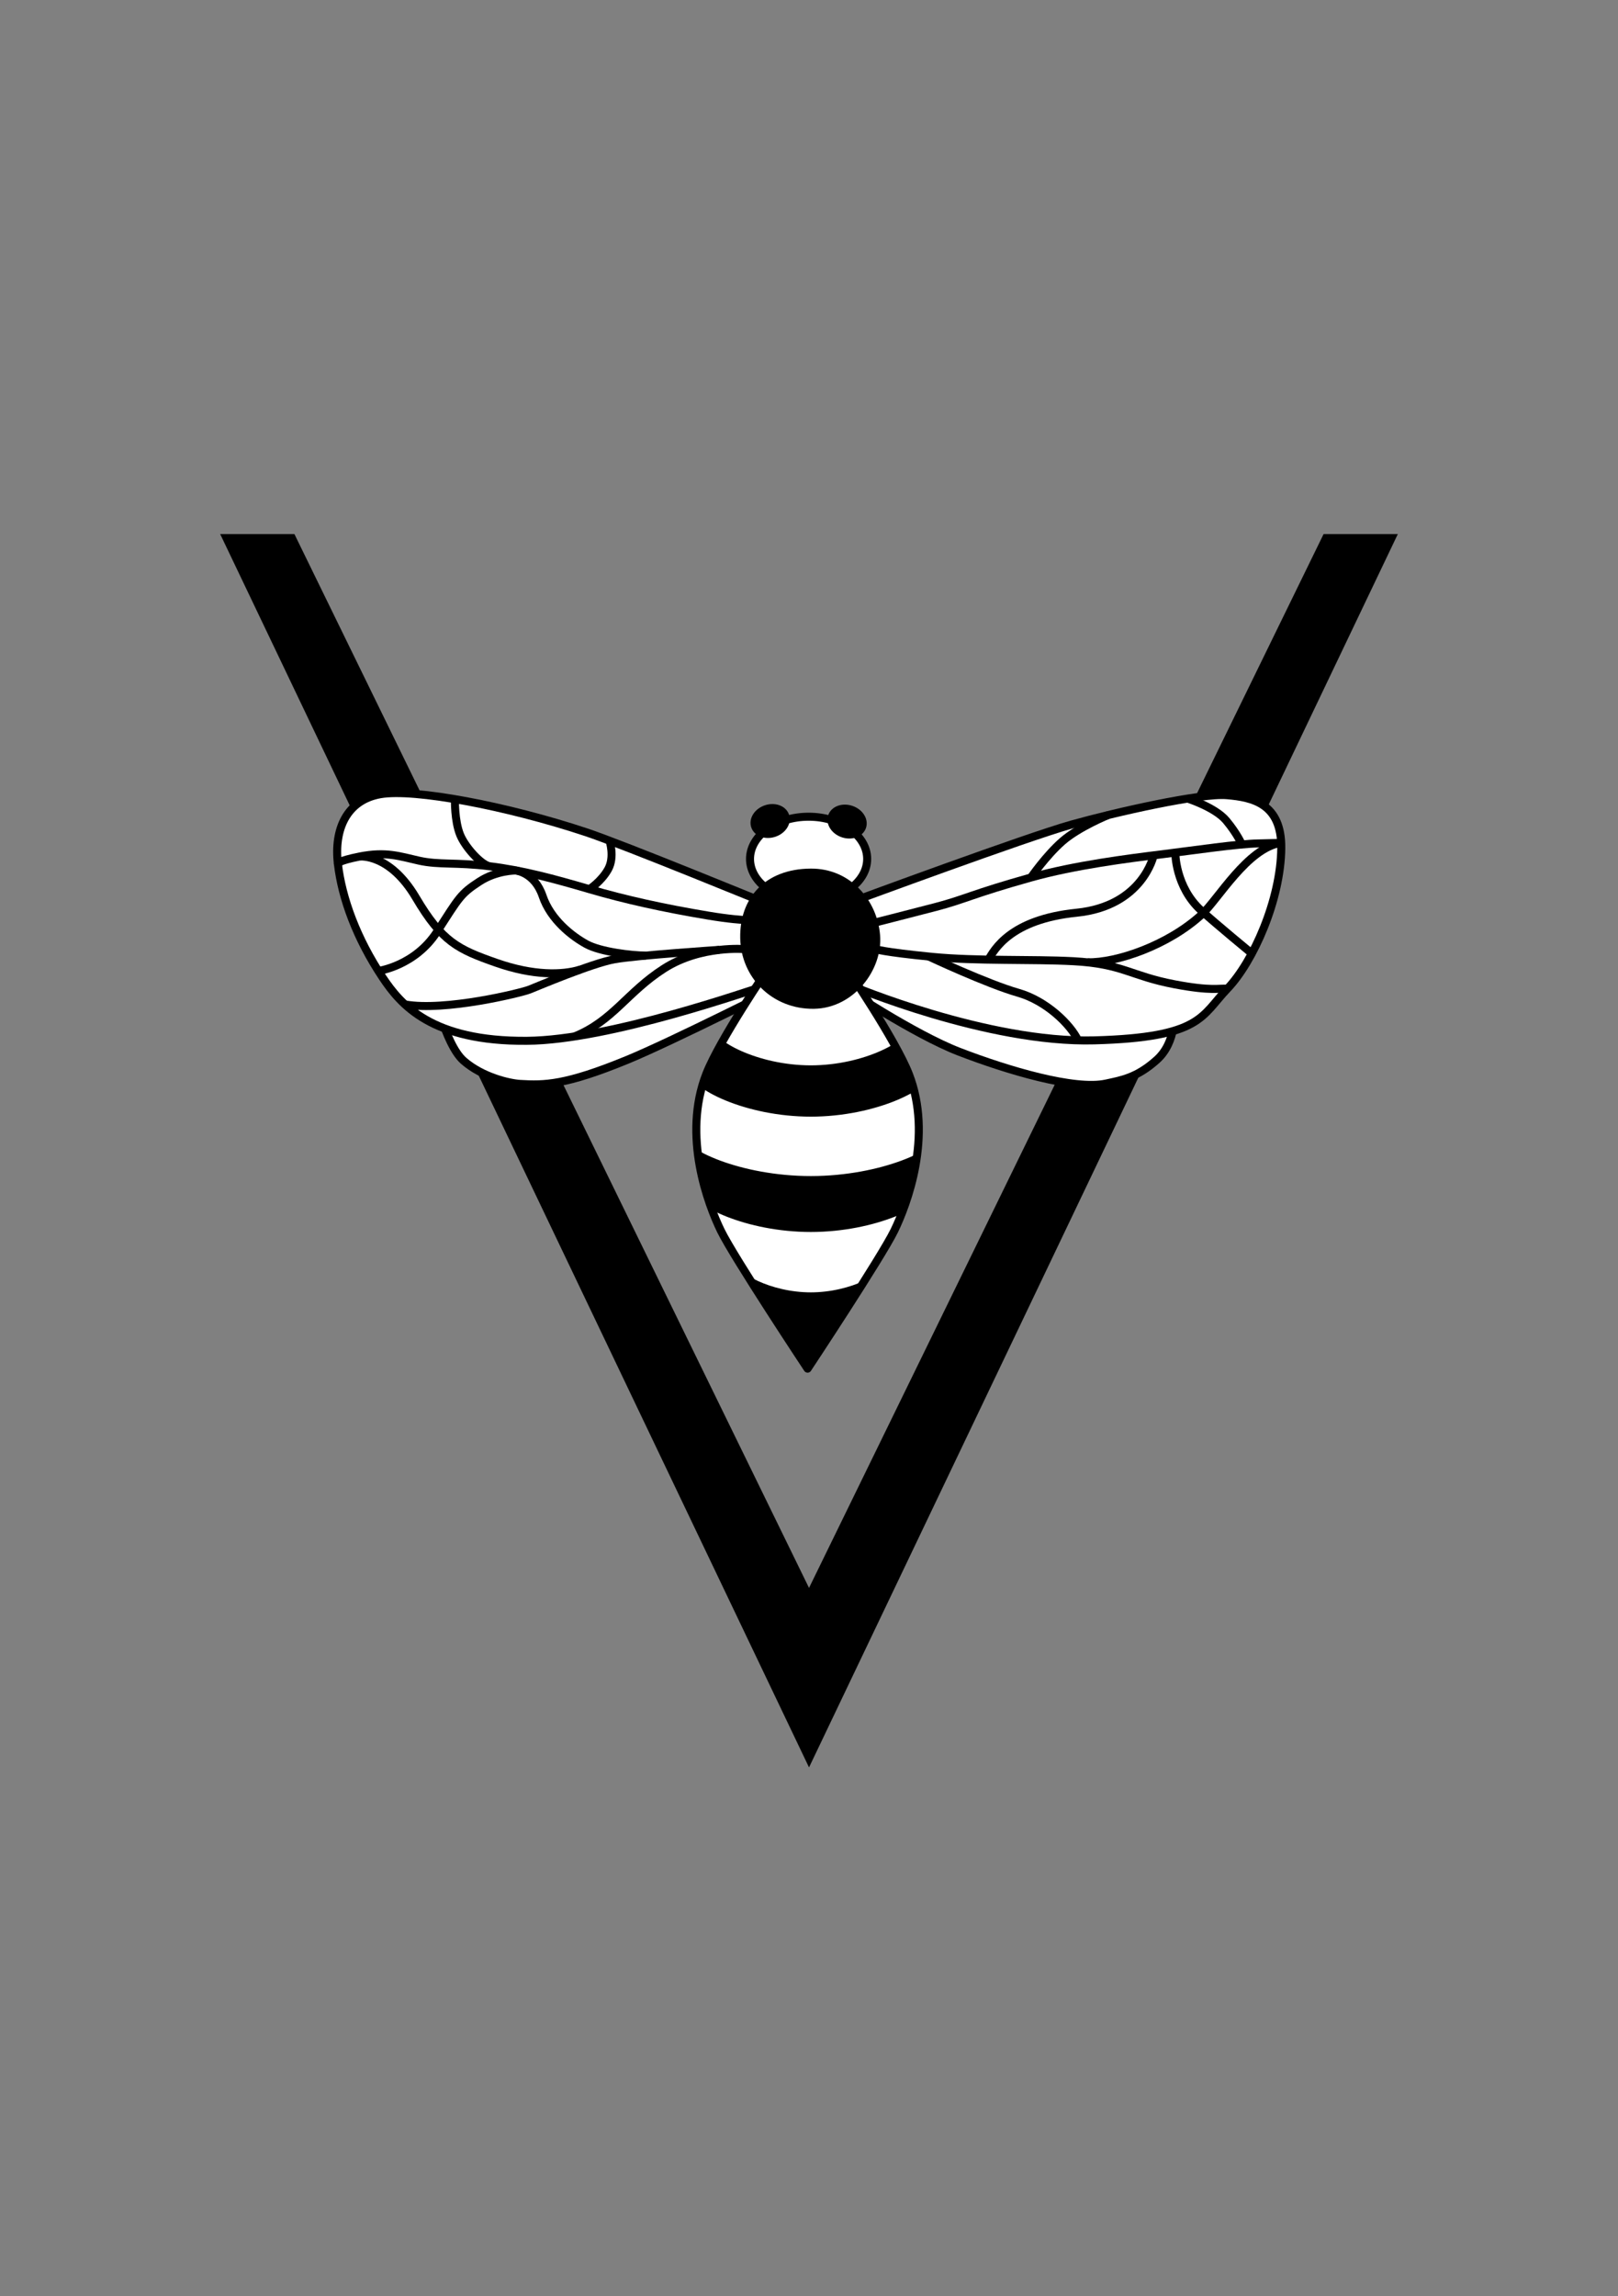 <?xml version="1.0" encoding="utf-8"?>
<!-- Generator: Adobe Illustrator 23.1.1, SVG Export Plug-In . SVG Version: 6.00 Build 0)  -->
<svg version="1.1" id="Bearbeitung" xmlns="http://www.w3.org/2000/svg" xmlns:xlink="http://www.w3.org/1999/xlink" x="0px"
	 y="0px" viewBox="0 0 419.53 595.28" style="enable-background:new 0 0 419.53 595.28;" xml:space="preserve">
<rect x="0" y="0" width="419.53" height="595.28" fill="#808080" stroke="none"/>
<style type="text/css">
	.st0{fill:#FFFFFF;stroke:#000000;stroke-width:2.079;stroke-miterlimit:10;}
	.st1{stroke:#000000;stroke-width:2.079;stroke-miterlimit:10;}
	.st2{fill:none;stroke:#000000;stroke-width:2.079;stroke-miterlimit:10;}
	.st3{fill:#FFFFFF;stroke:#000000;stroke-width:2.079;stroke-linecap:round;stroke-linejoin:round;stroke-miterlimit:10;}
	.st4{clip-path:url(#SVGID_2_);}
</style>
<g>
	<ellipse class="st0" cx="209.66" cy="222.68" rx="15.19" ry="10.95"/>
	<polygon class="st1" points="360.79,139.5 343.84,139.5 209.77,414.03 75.69,139.5 58.74,139.5 209.77,455.78 	"/>
	<path class="st0" d="M199.07,252.69c0.41-0.19,0.63-0.3,0.63-0.3l-87.76,2.83c0,0,3.37,15.5,8.27,19.78c4.9,4.28,11.9,5.84,14.64,6
		c6.3,0.37,11.72,0.36,27.76-6.23c11.62-4.77,41.58-19.92,41.58-19.92l-1.15-3.08L199.07,252.69z"/>
	<path class="st0" d="M304.46,262.33l-87.6-10.96c0,0-6.18,0.17-0.51,2.78l2.11,1.62c0,0,18.48,12.35,30.22,16.88
		c12.55,4.84,29.98,10.04,38.13,8.25c4-0.88,7.92-1.46,13.14-6.14C305.16,270.09,304.46,262.33,304.46,262.33z"/>
	<path class="st0" d="M199.26,234.41c0,0-37.77-15.5-47.26-18.65c-20.65-6.86-44.67-11.38-53.38-9.86
		c-8.71,1.52-12.06,9.1-11.01,18.03c1.04,8.93,4.87,19.4,11.61,29.5c4.72,7.08,12.73,16.59,37.39,16.4
		c21.55-0.17,58.01-13.18,62.27-14.41L199.26,234.41z"/>
	<path class="st0" d="M221.63,233.5c0,0,44.56-16.47,56.18-19.73c11.62-3.26,33.52-8.2,40.31-7.62c6.79,0.57,14.19,2.23,14.1,13.68
		c-0.11,13.38-7.24,29.47-13.99,36.51c-6.75,7.04-6.66,12.61-34.46,13.37c-27.79,0.76-63.22-14.25-63.22-14.25L221.63,233.5z"/>
	<path class="st2" d="M198.65,238.63c0,0-4.98,0.42-14.94-1.25c-11.64-1.94-21.65-4.16-30.9-6.87s-17.34-4.91-25.95-5.95
		c-8.61-1.05-13.08-0.29-18.18-1.43c-5.1-1.14-8.55-2.44-15.39-1.09c-5.96,1.18-5.69,1.88-5.69,1.88"/>
	<path class="st2" d="M225.2,239.59c0,0,9.78-2.46,17.45-4.47c7.67-2.01,9.34-3.34,24.66-7.63c11.39-3.19,25.14-4.92,34-6.02
		c8.86-1.1,19.58-2.71,24.95-2.81s5.94-0.17,5.94-0.17"/>
	<path class="st2" d="M227.01,246.05c0,0,1.6,0.73,14.76,2.02c11.4,1.12,26.01,0.56,36.52,1.12c12.9,0.69,14.76,3.8,26.27,5.99
		c9.68,1.84,11.56,0.96,13.67,1.15"/>
	<path class="st2" d="M287.38,211.28c0,0-7.62,3.08-11.89,6.8c-4.27,3.73-8.17,9.41-8.17,9.41"/>
	<path class="st2" d="M307.95,207.03c0,0,7.15,2.27,10.02,5.72s4.02,6.17,4.02,6.17"/>
	<path class="st2" d="M299.13,221.75c0,0-2.79,13.13-19.96,14.87c-17.24,1.75-21.31,9.57-22.9,12.17"/>
	<path class="st2" d="M304.74,221.04c0,0-0.04,8.89,6.73,15.02c3.95,3.58,13.11,11.12,13.11,11.12"/>
	<path class="st2" d="M332.2,218.49c-8.78,1.3-16.37,14.75-20.73,18.71c-8.7,7.91-21.95,12.44-29.48,12.27"/>
	<path class="st2" d="M240.84,247.98c0,0,15.18,7.12,23.17,9.39c7.33,2.09,13.55,8.21,15.53,12.34"/>
	<path class="st2" d="M117.96,207.21c0,0-0.15,5.56,1.35,9.22c1.28,3.13,5.25,7.58,7.56,8.14"/>
	<path class="st2" d="M158.03,217.91c0,0,1.43,4.23-0.34,7.43c-1.77,3.2-4.88,5.18-4.88,5.18"/>
	<path class="st2" d="M150.45,251.37c-4.67,1.42-12.11,1.61-21.76-1.77c-9.96-3.49-14.07-5.42-20.86-16.91
		c-6.79-11.5-14.54-10.64-14.54-10.64"/>
	<path class="st2" d="M105.02,260.4c10.37,1.84,30.11-3,32.25-3.85c2.14-0.85,16.22-6.82,22.06-7.86
		c5.83-1.04,27.18-2.44,27.18-2.44"/>
	<path class="st2" d="M98.11,251.71c0,0,9.48-1.27,15.21-10.16c5.74-8.89,6.06-9.8,10.97-13c4.53-2.95,9.45-2.87,9.45-2.87
		s4.87,0.47,6.96,6.63s7.65,10.42,11.31,12.44s11.85,2.98,15.48,2.98"/>
	<path class="st2" d="M193.33,246.07c0,0-11.59-1.12-21.19,5.04c-9.6,6.16-13.2,13.55-23.18,17.59"/>
	<path class="st3" d="M235.66,278.44c-3.52-9-16.15-27.47-16.15-27.47l-0.2-0.02c-0.78-1.25-1.25-1.97-1.25-1.97l0,0v0l-8.67,0.92
		l-8.67-0.92l0,0l0,0c0,0-0.46,0.72-1.25,1.97l-0.2,0.02c0,0-12.63,18.47-16.15,27.47c-6.27,16.06,0.47,33.77,3.79,40.61
		c3.32,6.84,22.49,35.77,22.49,35.77s19.16-28.94,22.48-35.77C235.2,312.21,241.94,294.5,235.66,278.44z"/>
	<path class="st1" d="M227.16,242.52c0.68,8.31-6.34,17.83-16.13,17.97c-10.17,0.14-17.88-7.57-18.06-17.32
		c-0.18-9.75,5.92-16.88,17.26-16.95C220.02,226.16,226.47,234.08,227.16,242.52z"/>
	<g>
		<defs>
			<path id="SVGID_1_" d="M235.66,278.44c-3.52-9-16.15-27.47-16.15-27.47l-0.2-0.02c-0.78-1.25-1.25-1.97-1.25-1.97l0,0v0
				l-8.67,0.92l-8.67-0.92l0,0l0,0c0,0-0.46,0.72-1.25,1.97l-0.2,0.02c0,0-12.63,18.47-16.15,27.47
				c-6.27,16.06,0.47,33.77,3.79,40.61c3.32,6.84,22.49,35.77,22.49,35.77s19.16-28.94,22.48-35.77
				C235.2,312.21,241.94,294.5,235.66,278.44z"/>
		</defs>
		<clipPath id="SVGID_2_">
			<use xlink:href="#SVGID_1_"  style="overflow:visible;"/>
		</clipPath>
		<g class="st4">
			<path class="st1" d="M210.28,318.35c-16.68,0-30.18-6.87-30.18-10.22l-3.61-13.15c0,3.75,15.12,10.95,33.8,10.95h-0.11
				c0.04,0,0.07,0,0.11,0c18.63-0.03,33.69-7.2,33.69-10.95l-3.61,13.15c0,3.35-13.5,10.22-30.18,10.22H210.28z"/>
			<path class="st1" d="M210.17,336.08c11.08,0,20.05-5.47,20.05-7.82l-22.07,32.12l-17.91-32.12c0,2.34,8.97,7.82,20.05,7.82"/>
			<path class="st1" d="M210.14,288.45c17.04,0,30.83-7.27,30.83-11.11l-4.6-10.18c0,3.27-11.72,10.07-26.21,10.07h0.16
				c-14.49,0-26.21-6.8-26.21-10.07l-4.6,10.18c0,3.84,13.79,11.11,30.83,11.11H210.14z"/>
		</g>
	</g>
	
		<ellipse transform="matrix(0.32 -0.947 0.947 0.32 -52.31 352.951)" class="st1" cx="219.74" cy="212.92" rx="3.26" ry="4.13"/>
	
		<ellipse transform="matrix(0.947 -0.32 0.32 0.947 -57.637 75.141)" class="st1" cx="199.78" cy="212.92" rx="4.13" ry="3.26"/>
</g>
</svg>
